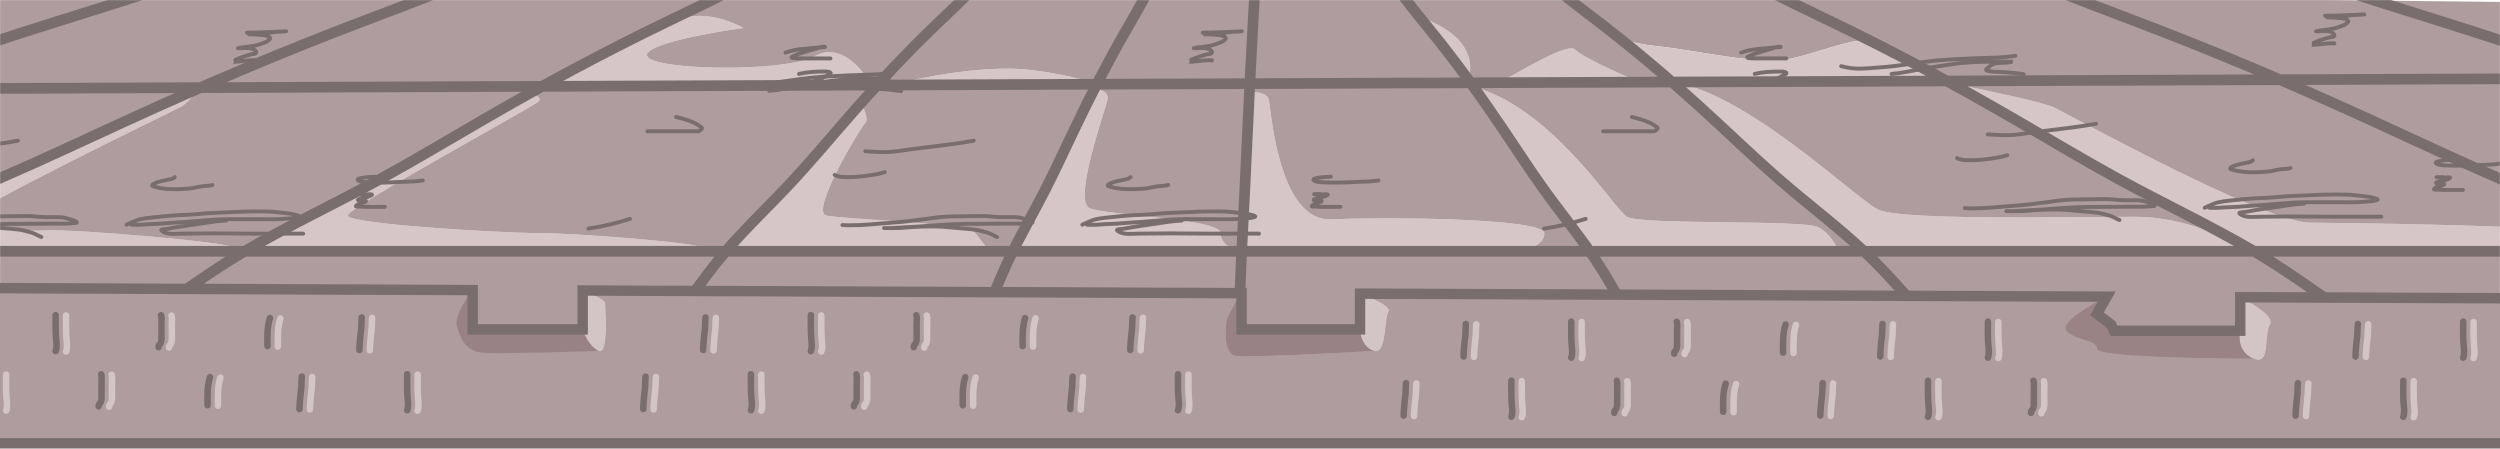 <svg width="1920" height="345" viewBox="0 0 1920 345" fill="none" xmlns="http://www.w3.org/2000/svg">
<mask id="mask0_2003_1049" style="mask-type:alpha" maskUnits="userSpaceOnUse" x="0" y="0" width="1920" height="307">
<rect width="1920" height="307" fill="#D9D9D9"/>
</mask>
<g mask="url(#mask0_2003_1049)">
<path d="M1287 63.5L1436 194.5L1726 192C1713 183.5 1677.6 166.5 1640 166.5C1631.67 166.5 1620.63 166.594 1608.02 166.702C1549.48 167.202 1456.9 167.993 1442.5 161C1437.56 158.599 1427.55 150.575 1414.45 140.07L1414.45 140.069C1381.16 113.378 1327.9 70.676 1287 63.5Z" fill="#D6C6C7"/>
<path d="M1734.5 194.5L1501 64.5C1523 68.833 1569.1 78.5 1577.5 82.5C1579.07 83.248 1583.76 85.741 1590.73 89.442C1590.74 89.448 1590.75 89.454 1590.76 89.46C1590.76 89.462 1590.77 89.463 1590.77 89.465L1590.78 89.471C1630.43 110.539 1743.4 170.575 1774 171C1776.58 171.036 1780.02 171.077 1784.19 171.126C1838.16 171.769 2013.79 173.86 2017.5 185C2020.7 194.6 1830.17 195.333 1734.5 194.5Z" fill="#D6C6C7"/>
<path d="M1131 66.5L1223 194.5H1412.5C1411 189.833 1405.7 179.3 1396.5 174.5C1390.87 171.563 1358.05 171.142 1324.77 170.715C1290.06 170.27 1254.86 169.818 1249.5 166.5C1246.9 164.887 1242.04 158.905 1235.29 150.577L1235.29 150.574C1214.82 125.33 1176.87 78.53 1131 66.5Z" fill="#D6C6C7"/>
<path d="M959 70.5C963.667 70.333 973.3 71.3 974.5 76.5C974.672 77.246 974.897 79.06 975.223 81.684C977.731 101.913 986.208 170.27 1022.5 168.5C1063.5 166.5 1185 167.5 1186 179C1186.8 188.2 1170.67 193.167 1162.5 194.5H954L959 70.5Z" fill="#D6C6C7"/>
<path d="M840.5 68.5C844.333 68.5 851.7 70.1 850.5 76.5C850.197 78.115 848.916 82.259 847.174 87.888L847.172 87.898C840.288 110.152 826.227 155.611 837 160C842.107 162.081 857.734 163.732 875.19 165.577C903.875 168.608 937.5 172.161 937.5 179C937.5 185.863 942.366 188.639 945.176 190.242C946.87 191.208 947.817 191.748 946.5 192.5C943.7 194.1 833.333 193.167 778.5 192.5L840.5 68.5Z" fill="#D6C6C7"/>
<path d="M661 78C663.333 82.5 667.3 92.1 664.5 94.5C661 97.5 622 162.5 634.5 165.5C638.846 166.543 653.222 167.525 670.403 168.7C702.644 170.903 744.76 173.781 749 179C754.2 185.4 759.167 192 761 194.5H558.5L661 78Z" fill="#D6C6C7"/>
<path d="M406.5 71.5C410.167 72.333 416.7 74.8 413.5 78C412.116 79.383 394.225 89.5 371.389 102.411L371.386 102.413C328.198 126.832 267.327 161.248 267 165.5C266.5 172 384.5 179 413.5 179C442.5 179 538 186.5 540 190.5C541.6 193.7 308.667 191.833 192 190.5L406.5 71.5Z" fill="#D6C6C7"/>
<path d="M151.5 68.5C149.667 71.833 144.4 79.3 138 82.5C137.176 82.912 134.835 84.061 131.299 85.797C100.499 100.918 -21 160.566 -21 165.5C-21 171 11 178.5 33.5 177C56 175.5 183 186.5 179.5 190.5C176.7 193.7 4.333 194.5 -81.5 194.5L-76.5 172L151.5 68.5Z" fill="#D6C6C7"/>
<path d="M426 63.5C451.833 49.833 507.6 20.9 524 14.5C540.4 8.1 562.167 16.5 571 21.5C545.167 25 494.2 34.2 497 43C500.5 54 602.5 56 626 43C644.8 32.6 661.833 52.333 668 63.5H426Z" fill="#D6C6C7"/>
<path d="M688.5 64.5C709.333 59 759.6 49.2 794 54C828.4 58.8 837 63 837 64.5H688.5Z" fill="#D6C6C7"/>
<path d="M1263 64.5C1259 63.5 1215.5 44.5 1209.5 38C1205.15 33.283 1177.62 48.842 1161.89 57.732C1155.95 61.092 1151.69 63.5 1151 63.5C1149 63.5 1224.83 64.167 1263 64.5Z" fill="#D6C6C7"/>
<path d="M1094 14.5C1101 16.833 1116.8 24.3 1124 35.5C1131.2 46.7 1129.33 56.5 1127.5 60L1094 14.5Z" fill="#D6C6C7"/>
<path fill-rule="evenodd" clip-rule="evenodd" d="M-112.526 -21.709L2111.76 3.691L2979.28 331.854H-1106.37L-112.526 -21.709ZM138 82.5C144.4 79.3 149.667 71.833 151.5 68.5L-76.5 172L-81.5 194.5C4.333 194.5 176.7 193.7 179.5 190.5C183 186.5 56 175.5 33.5 177C11 178.5 -21 171 -21 165.5C-21 160.566 100.499 100.918 131.299 85.797C134.835 84.061 137.176 82.912 138 82.5ZM406.5 71.5C410.167 72.333 416.7 74.8 413.5 78C412.116 79.383 394.225 89.5 371.389 102.411L371.386 102.413C328.198 126.832 267.327 161.248 267 165.5C266.5 172 384.5 179 413.5 179C442.5 179 538 186.5 540 190.5C541.6 193.7 308.667 191.833 192 190.5L406.5 71.5ZM664.5 94.5C667.3 92.1 663.333 82.5 661 78L558.5 194.5H761C759.167 192 754.2 185.4 749 179C744.76 173.781 702.644 170.903 670.403 168.7C653.222 167.525 638.846 166.543 634.5 165.5C622 162.5 661 97.5 664.5 94.5ZM840.5 68.5C844.333 68.5 851.7 70.1 850.5 76.5C850.197 78.115 848.916 82.259 847.174 87.888L847.172 87.898C840.288 110.152 826.227 155.611 837 160C842.107 162.081 857.734 163.732 875.19 165.577C903.875 168.608 937.5 172.161 937.5 179C937.5 185.863 942.366 188.639 945.176 190.242C946.87 191.208 947.817 191.748 946.5 192.5C943.7 194.1 833.333 193.167 778.5 192.5L840.5 68.5ZM974.5 76.5C973.3 71.3 963.667 70.333 959 70.5L954 194.5H1162.5C1170.67 193.167 1186.8 188.2 1186 179C1185 167.5 1063.5 166.5 1022.5 168.5C986.208 170.27 977.731 101.913 975.223 81.684C974.897 79.06 974.672 77.246 974.5 76.5ZM1131 66.5L1223 194.5H1412.5C1411 189.833 1405.7 179.3 1396.5 174.5C1390.87 171.563 1358.05 171.142 1324.77 170.715C1290.06 170.27 1254.86 169.818 1249.5 166.5C1246.9 164.887 1242.04 158.905 1235.29 150.577L1235.29 150.574C1214.82 125.33 1176.87 78.53 1131 66.5ZM1436 194.5L1287 63.5C1327.9 70.676 1381.16 113.378 1414.45 140.069L1414.45 140.07C1427.55 150.575 1437.56 158.599 1442.5 161C1456.9 167.993 1549.48 167.202 1608.02 166.702C1620.63 166.594 1631.67 166.5 1640 166.5C1677.6 166.5 1713 183.5 1726 192L1436 194.5ZM1734.5 194.5L1501 64.5C1523 68.833 1569.1 78.5 1577.5 82.5C1579.07 83.248 1583.76 85.741 1590.73 89.442L1590.76 89.46L1590.77 89.465L1590.78 89.471C1630.43 110.539 1743.4 170.575 1774 171C1776.58 171.036 1780.02 171.077 1784.19 171.126C1838.16 171.769 2013.79 173.86 2017.5 185C2020.7 194.6 1830.17 195.333 1734.5 194.5ZM524 14.5C507.6 20.9 451.833 49.833 426 63.5H668C661.833 52.333 644.8 32.6 626 43C602.5 56 500.5 54 497 43C494.2 34.2 545.167 25 571 21.5C562.167 16.5 540.4 8.1 524 14.5ZM688.5 64.5C709.333 59 759.6 49.2 794 54C828.4 58.8 837 63 837 64.5H688.5ZM1209.5 38C1215.5 44.5 1259 63.5 1263 64.5C1224.83 64.167 1149 63.5 1151 63.5C1151.69 63.5 1155.95 61.092 1161.89 57.732C1177.62 48.842 1205.15 33.283 1209.5 38ZM1094 14.5C1101 16.833 1116.8 24.3 1124 35.5C1131.2 46.7 1129.33 56.5 1127.5 60L1094 14.5ZM1243.98 28.63C1248.74 31.131 1257.68 33.968 1273 35.5C1282.23 36.423 1293.12 38.198 1304.5 40.053C1330.1 44.227 1358.19 48.808 1375.5 45C1383.85 43.162 1392.26 40.598 1400.3 38.148C1416.32 33.266 1430.85 28.837 1440.5 31.5C1452.1 34.7 1478.67 51.833 1490.5 60L1287 63.5L1243.98 28.63Z" fill="#AF9C9E"/>
<path d="M1490.5 60C1478.67 51.833 1452.1 34.7 1440.5 31.5C1430.85 28.837 1416.32 33.266 1400.3 38.148C1392.26 40.598 1383.85 43.162 1375.5 45C1358.19 48.808 1330.1 44.227 1304.5 40.053C1293.12 38.198 1282.23 36.423 1273 35.5C1257.68 33.968 1248.74 31.131 1243.98 28.63L1287 63.5L1490.5 60Z" fill="#D6C6C7"/>
<path d="M450.437 330.574C467.881 306.911 485.994 284.843 504.586 262.533C523.091 240.327 538.526 215 557.368 193.069C574.281 173.382 592.991 156.051 610.423 137.06C623.722 122.571 636.475 107.442 649.439 92.538C672.774 65.711 696.463 40.309 721.82 16.183L722.772 15.277C739.055 -0.215 755.701 -16.052 770.408 -33.7M1564.82 330.626C1543.08 306.94 1520.51 284.85 1497.34 262.518C1474.27 240.292 1455.04 214.94 1431.56 192.988C1410.48 173.282 1387.16 155.934 1365.44 136.925C1348.86 122.422 1332.97 107.278 1316.81 92.36C1287.73 65.507 1258.21 40.08 1226.61 15.931L1225.42 15.024C1205.13 -0.483 1184.38 -16.335 1166.05 -34M1943.1 330.626C1908.52 306.94 1872.61 284.85 1835.75 262.518C1799.07 240.292 1768.47 214.94 1731.11 192.988C1697.58 173.282 1660.49 155.934 1625.93 136.925C1599.57 122.422 1574.28 107.278 1548.58 92.36C1502.32 65.507 1455.36 40.08 1405.09 15.931L1403.2 15.024C1370.92 -0.483 1337.92 -16.335 1308.76 -34M-24.101 330.626C10.481 306.94 46.389 284.85 83.248 262.518C119.933 240.292 150.534 214.94 187.887 192.988C221.418 173.282 258.511 155.934 293.068 136.925C319.434 122.422 344.717 107.278 370.418 92.36C416.679 65.507 463.643 40.08 513.912 15.931L515.8 15.024C548.081 -0.483 581.082 -16.335 610.238 -34M2321.38 330.626C2277.53 306.94 2232 284.85 2185.26 262.518C2138.74 240.292 2099.94 214.94 2052.58 192.988C2010.06 173.282 1963.02 155.934 1919.2 136.925C1885.77 122.422 1853.71 107.278 1821.12 92.36C1762.46 65.507 1702.91 40.08 1639.17 15.931L1636.77 15.024C1595.84 -0.483 1553.99 -16.335 1517.02 -34M-402.383 330.626C-358.532 306.94 -312.999 284.85 -266.261 262.518C-219.743 240.292 -180.941 214.94 -133.575 192.988C-91.058 173.282 -44.023 155.934 -0.203 136.925C33.23 122.422 65.289 107.278 97.879 92.36C156.54 65.507 216.091 40.08 279.834 15.931L282.228 15.024C323.161 -0.483 365.008 -16.335 401.978 -34M2699.67 330.626C2646.55 306.94 2591.39 284.85 2534.77 262.518C2478.42 240.292 2431.42 214.94 2374.04 192.988C2322.53 173.282 2265.56 155.934 2212.47 136.925C2171.97 122.422 2133.14 107.278 2093.66 92.36C2022.6 65.507 1950.46 40.08 1873.24 15.931L1870.35 15.024C1820.76 -0.482 1770.07 -16.335 1725.28 -34M-780.665 330.626C-727.545 306.94 -672.387 284.85 -615.77 262.518C-559.419 240.292 -512.415 214.94 -455.038 192.988C-403.533 173.282 -346.556 155.934 -293.474 136.925C-252.975 122.422 -214.139 107.278 -174.66 92.36C-103.6 65.507 -31.46 40.08 45.756 15.931L48.654 15.024C98.24 -0.482 148.933 -16.335 193.718 -34M3073.85 330.626C3011.2 306.94 2946.15 284.85 2879.37 262.518C2812.91 240.292 2757.48 214.94 2689.81 192.988C2629.06 173.282 2561.86 155.934 2499.26 136.925C2451.49 122.422 2405.69 107.278 2359.13 92.36C2275.32 65.507 2190.24 40.08 2099.17 15.931L2095.75 15.024C2037.27 -0.483 1977.48 -16.335 1924.67 -34M-1154.85 330.626C-1092.2 306.94 -1027.15 284.85 -960.373 262.518C-893.913 240.292 -838.477 214.94 -770.806 192.988C-710.061 173.282 -642.863 155.934 -580.258 136.925C-532.493 122.422 -486.69 107.278 -440.129 92.36C-356.321 65.507 -271.24 40.08 -180.171 15.931L-176.752 15.024C-118.271 -0.483 -58.484 -16.335 -5.665 -34M715.392 338C724.996 314.314 734.969 292.225 745.205 269.893C755.393 247.666 763.891 222.314 774.265 200.362C783.577 180.657 793.879 163.309 803.476 144.3C810.798 129.796 817.82 114.653 824.957 99.734C837.805 72.881 850.848 47.455 864.808 23.305L865.332 22.399C874.297 6.892 883.462 -8.961 891.559 -26.626M1308.76 338C1295.25 314.314 1281.22 292.225 1266.82 269.893C1252.48 247.666 1240.52 222.314 1225.93 200.362C1212.83 180.657 1198.33 163.309 1184.83 144.3C1174.53 129.796 1164.65 114.653 1154.61 99.734C1136.53 72.881 1118.18 47.455 1098.54 23.305L1097.8 22.399C1085.19 6.892 1072.29 -8.961 1060.9 -26.626M947.551 338C948.481 314.314 949.448 292.225 950.439 269.893C951.427 247.666 952.25 222.314 953.255 200.362C954.158 180.657 955.156 163.309 956.086 144.3C956.795 129.796 957.476 114.653 958.167 99.734C959.412 72.881 960.676 47.455 962.029 23.305L962.08 22.398C962.948 6.892 963.837 -8.961 964.621 -26.626M2941.38 192.988H-804.905M-455.985 69.652L2327.53 59" stroke="#796D6D" stroke-width="8.194" stroke-linecap="round"/>
<path d="M868.229 136.042C867.345 136.925 866.594 137.249 865.353 137.538C862.836 138.126 860.282 138.55 857.769 139.154C855.699 139.651 853.596 140.243 851.754 141.339C850.558 142.051 850.216 142.661 851.873 143.167C860.365 145.761 869.487 145.539 878.249 144.901C880.847 144.712 883.662 144.206 886.202 143.571C888.252 143.059 890.497 143.03 892.62 142.716C893.874 142.531 896.059 142.729 897.113 142.027M831.215 172.595C833.72 171.421 836.24 170.167 838.846 169.222C843.286 167.611 848.145 167.341 852.789 166.823C858.934 166.138 865.074 165.55 871.248 165.22C875.846 164.974 880.454 164.938 885.037 164.472C894.282 163.531 903.519 163.341 912.792 162.881C919.34 162.556 925.86 162.334 932.416 162.334C937.791 162.334 943.013 162.41 948.344 163.142C952.465 163.707 956.518 163.756 960.564 164.852C960.978 164.964 964.331 165.815 964.047 166.384C963.89 166.697 962.408 166.938 962.109 167.037C960.026 167.723 957.697 167.55 955.536 167.797C948.274 168.628 940.931 168.32 933.629 168.32H909.523C895.826 168.32 882.251 170.298 868.586 170.932C863.685 171.159 858.846 171.816 853.93 171.941C850.001 172.042 846.141 172.276 842.233 172.571C839.798 172.755 837.299 172.595 834.852 172.595M907.597 169.388C898.226 169.806 889.063 171.767 879.771 172.927C873.868 173.664 867.941 174.764 862.084 175.801C861.566 175.893 857.921 175.956 857.781 176.656C857.721 176.957 858.863 177.709 859.065 177.832C863.386 180.453 869.561 179.435 874.339 179.435C882.757 179.435 891.168 179.192 899.586 179.221C909.482 179.255 919.379 179.435 929.279 179.435H966.864M646.997 172.808C648.804 173.066 650.701 172.997 652.513 173.01C657.847 173.05 663.123 172.779 668.441 172.357C674.49 171.877 680.525 171.289 686.579 170.885C693.751 170.405 700.925 169.502 708.046 168.545C715.474 167.547 722.959 166.333 730.464 166.194C736.892 166.075 743.341 165.968 749.768 165.968C752.941 165.968 756.161 165.82 759.325 166.099C762.545 166.383 765.715 166.696 768.953 166.776C772.94 166.874 776.953 166.646 780.935 166.859C784.382 167.043 787.528 168.406 790.801 169.365C791.925 169.694 794.495 170.939 791.918 171.265C785.95 172.019 779.918 171.74 773.898 171.74C762.682 171.74 751.473 171.851 740.259 171.965C728.952 172.081 717.631 173.102 706.359 173.925C701.86 174.253 697.365 174.364 692.867 174.649C689.697 174.85 686.601 175.16 683.418 175.16H681.528M681.528 175.16H678.924M681.528 175.16C684.557 175.16 687.593 175.213 690.621 175.112C694.859 174.971 699.067 174.402 703.304 174.21C707.917 174 712.558 173.865 717.175 173.877C723.202 173.893 729.152 174.606 735.148 175.112C739.367 175.469 743.625 175.766 747.831 176.252C751.165 176.638 754.532 177.606 757.768 178.485C760.595 179.252 763.05 180.923 765.744 182M641.006 134.332C644.443 136.335 648.495 135.979 652.37 136.03C657.017 136.091 661.644 135.529 666.241 134.902C670.737 134.289 675.208 133.63 679.519 132.195M664.541 116.163C669.61 116.433 674.676 116.881 679.756 116.828C686.272 116.76 692.832 115.558 699.274 114.678C715.436 112.471 731.736 111.044 747.771 108.04M552 63.792C556.66 65.053 560.912 65.716 565.717 65.716C568.57 65.716 571.405 65.54 574.252 65.336C581.887 64.788 589.563 64.235 597.145 63.151C609.355 61.405 621.409 59.538 633.744 58.781C645.542 58.056 657.355 57.684 669.166 57.261C673.058 57.121 676.991 57.047 680.85 56.477C682.458 56.239 684.163 56.273 685.724 55.883M590.726 69.777C597.46 69.217 603.991 67.847 610.624 66.642C619.947 64.949 629.287 63.361 638.676 62.082C648.14 60.793 657.539 60.372 667.085 60.372H683.881C683.154 60.372 682.368 60.698 681.646 60.811C679.876 61.091 678.283 61.212 676.476 61.227C673.702 61.251 669.326 61.352 667.026 63.151C666.313 63.708 665.744 64.363 664.969 64.861C664.497 65.164 663.29 65.919 663.258 66.571C663.215 67.418 665.077 67.391 665.588 67.521C669.346 68.475 673.386 68.091 677.236 68.4C681.013 68.703 684.816 68.91 688.552 69.54C689.735 69.739 691.009 69.614 692.142 69.991M923.644 25.102C931.139 25.042 938.625 24.736 946.112 24.418M946.112 24.418C946.151 24.417 946.19 24.415 946.229 24.413C948.544 24.315 950.891 24.333 953.194 24.081C954.51 23.937 953.314 24.016 952.743 24.081C950.709 24.31 948.671 24.176 946.633 24.366C946.459 24.382 946.285 24.4 946.112 24.418ZM946.112 24.418C943.592 24.69 941.114 25.201 938.574 25.316C935.355 25.462 932.072 25.765 928.874 26.171C928.053 26.275 927.253 26.341 926.441 26.369M926.441 26.369C926.145 26.38 925.847 26.385 925.546 26.385C924.934 26.385 925.531 26.373 926.441 26.369ZM926.441 26.369C927.375 26.366 928.64 26.372 929.267 26.408C931.924 26.564 934.682 26.743 937.314 27.145C938.654 27.349 940.079 27.628 941.07 28.617C942.155 29.701 940.585 30.566 939.858 31.182C938.649 32.206 937.509 32.61 936.006 33.106C933.75 33.851 931.756 34.742 929.386 35.137C927.472 35.455 925.566 35.623 923.656 35.992C921.931 36.325 920.19 36.109 918.509 36.693C917.957 36.884 916.213 37.072 916.798 37.072H918.248C921.098 37.072 924.667 36.464 927.389 37.31C928.143 37.544 931.701 39.226 930.657 40.659C929.855 41.761 928.393 41.361 927.068 41.692C924.479 42.339 922.01 43.151 919.484 44.032C917.958 44.563 916.403 45.18 914.92 45.825C914.747 45.9 913.031 47.321 913.089 47.333C914.152 47.545 915.582 47.35 916.631 47.238C919.559 46.924 922.493 46.643 925.427 46.383C927.03 46.241 928.634 46.264 930.241 46.264C930.654 46.264 931.197 46.302 930.491 46.478M1022.05 135.652C1021.21 135.696 1007.27 136.314 1008.78 138.265C1010.05 139.921 1015 139.96 1016.75 140.051C1024.36 140.441 1032.12 140.21 1039.73 139.819C1046.03 139.495 1052.44 139.521 1058.69 138.628M1014.3 149.046H1009.49C1008.52 149.046 1011.01 149.318 1011.21 149.327C1012.77 149.396 1014.33 149.343 1015.89 149.343C1016.84 149.343 1018.83 148.954 1019.7 149.409C1020.07 149.603 1018.15 150.529 1018.14 150.534C1016.56 151.212 1014.9 151.692 1013.24 152.154C1012.13 152.464 1009.6 152.38 1008.89 153.477C1008.56 153.99 1011.13 154.08 1011.34 154.089C1011.75 154.106 1016.68 153.805 1014.57 154.998C1012.62 156.099 1008.67 156.218 1007.37 158.239C1007.02 158.775 1009.11 158.623 1009.3 158.636C1012.32 158.84 1015.32 158.868 1018.34 158.868H1029.5M1185.9 175.535C1196.89 174.025 1207.2 171.42 1217.78 168.094M1231.18 100.829H1259.15C1262.74 100.829 1266.33 100.894 1269.91 100.829C1270.82 100.813 1271.14 100.587 1271.77 100.002C1273.02 98.834 1274.07 98.741 1271.93 97.191C1266.26 93.078 1259.89 91.481 1253.23 89.817M1337.24 40.409C1341.1 39.055 1345.15 38.125 1349.22 37.731C1353.79 37.288 1358.36 36.903 1362.93 36.441C1363.12 36.421 1363.37 36.403 1363.65 36.386M1363.65 36.386C1365.5 36.272 1368.72 36.202 1367.43 35.945C1366.28 35.715 1364.95 35.986 1363.65 36.386ZM1363.65 36.386C1362.35 36.784 1361.07 37.31 1360.01 37.598C1355.5 38.828 1351.07 40.182 1346.61 41.6C1345.89 41.829 1341.06 44.143 1341.31 44.212C1343.57 44.833 1345.77 44.859 1348.1 44.874C1356 44.923 1363.89 44.874 1371.8 44.874M1347.61 56.757C1353.8 55.263 1360.25 54.946 1366.59 54.946C1368.19 54.946 1370.5 54.739 1371.83 55.866C1372.64 56.554 1370.31 57.497 1369.97 57.676C1367.62 58.918 1365.46 60.248 1362.94 61.154C1360.78 61.93 1358.54 62.403 1356.41 63.223" stroke="#796D6D" stroke-width="3" stroke-linecap="round"/>
<path d="M134.229 136.042C133.345 136.925 132.594 137.249 131.353 137.538C128.836 138.126 126.282 138.55 123.769 139.154C121.699 139.651 119.596 140.243 117.754 141.339C116.558 142.051 116.216 142.661 117.873 143.167C126.365 145.761 135.487 145.539 144.249 144.901C146.847 144.712 149.662 144.206 152.202 143.571C154.252 143.059 156.497 143.03 158.62 142.716C159.874 142.531 162.059 142.729 163.113 142.027M97.215 172.595C99.72 171.421 102.24 170.167 104.846 169.222C109.286 167.611 114.145 167.341 118.789 166.823C124.934 166.138 131.074 165.55 137.248 165.22C141.846 164.974 146.454 164.938 151.037 164.472C160.282 163.531 169.519 163.341 178.792 162.881C185.34 162.556 191.86 162.334 198.416 162.334C203.791 162.334 209.013 162.41 214.344 163.142C218.465 163.707 222.518 163.756 226.564 164.852C226.978 164.964 230.331 165.815 230.047 166.384C229.89 166.697 228.408 166.938 228.109 167.037C226.026 167.723 223.697 167.55 221.536 167.797C214.274 168.628 206.931 168.32 199.629 168.32H175.523C161.826 168.32 148.251 170.298 134.586 170.932C129.685 171.159 124.846 171.816 119.93 171.941C116.001 172.042 112.141 172.276 108.233 172.571C105.798 172.755 103.299 172.595 100.852 172.595M173.597 169.388C164.226 169.806 155.063 171.767 145.771 172.927C139.868 173.664 133.941 174.764 128.084 175.801C127.566 175.893 123.921 175.956 123.781 176.656C123.721 176.957 124.863 177.709 125.065 177.832C129.386 180.453 135.561 179.435 140.339 179.435C148.757 179.435 157.168 179.192 165.586 179.221C175.482 179.255 185.379 179.435 195.279 179.435H232.864M-87.003 172.808C-85.196 173.066 -83.299 172.997 -81.487 173.01C-76.153 173.05 -70.877 172.779 -65.559 172.357C-59.51 171.877 -53.475 171.289 -47.421 170.885C-40.249 170.405 -33.075 169.502 -25.953 168.545C-18.526 167.547 -11.041 166.333 -3.536 166.194C2.892 166.075 9.341 165.968 15.768 165.968C18.941 165.968 22.161 165.82 25.325 166.099C28.545 166.383 31.715 166.696 34.953 166.776C38.94 166.874 42.953 166.646 46.935 166.859C50.382 167.043 53.528 168.406 56.8 169.365C57.925 169.694 60.495 170.939 57.918 171.265C51.95 172.019 45.917 171.74 39.898 171.74C28.682 171.74 17.473 171.851 6.259 171.965C-5.048 172.081 -16.369 173.102 -27.641 173.925C-32.14 174.253 -36.635 174.364 -41.133 174.649C-44.303 174.85 -47.399 175.16 -50.582 175.16H-52.472M-52.472 175.16H-55.075M-52.472 175.16C-49.443 175.16 -46.407 175.213 -43.379 175.112C-39.141 174.971 -34.933 174.402 -30.696 174.21C-26.083 174 -21.442 173.865 -16.825 173.877C-10.798 173.893 -4.848 174.606 1.148 175.112C5.367 175.469 9.625 175.766 13.831 176.252C17.165 176.638 20.532 177.606 23.768 178.485C26.595 179.252 29.05 180.923 31.744 182M-92.994 134.332C-89.557 136.335 -85.505 135.979 -81.63 136.03C-76.983 136.091 -72.356 135.529 -67.759 134.902C-63.263 134.289 -58.792 133.63 -54.481 132.195M-69.459 116.163C-64.39 116.433 -59.324 116.881 -54.244 116.828C-47.728 116.76 -41.168 115.558 -34.726 114.678C-18.564 112.471 -2.264 111.044 13.771 108.04M-182 63.792C-177.34 65.053 -173.088 65.716 -168.283 65.716C-165.43 65.716 -162.595 65.54 -159.748 65.336C-152.113 64.788 -144.437 64.235 -136.855 63.151C-124.645 61.405 -112.591 59.538 -100.256 58.781C-88.458 58.056 -76.644 57.684 -64.834 57.261C-60.942 57.121 -57.009 57.047 -53.15 56.477C-51.542 56.239 -49.837 56.273 -48.276 55.883M-143.274 69.777C-136.54 69.217 -130.009 67.847 -123.376 66.642C-114.053 64.949 -104.713 63.361 -95.324 62.082C-85.86 60.793 -76.461 60.372 -66.915 60.372H-50.119C-50.846 60.372 -51.632 60.698 -52.354 60.811C-54.124 61.091 -55.717 61.212 -57.524 61.227C-60.298 61.251 -64.674 61.352 -66.974 63.151C-67.687 63.708 -68.256 64.363 -69.031 64.861C-69.503 65.164 -70.71 65.919 -70.742 66.571C-70.785 67.418 -68.923 67.391 -68.412 67.521C-64.654 68.475 -60.614 68.091 -56.764 68.4C-52.987 68.703 -49.184 68.91 -45.448 69.54C-44.265 69.739 -42.991 69.614 -41.858 69.991M189.644 25.102C197.139 25.042 204.625 24.736 212.112 24.418M212.112 24.418C212.151 24.417 212.19 24.415 212.229 24.413C214.544 24.315 216.891 24.333 219.194 24.081C220.51 23.937 219.314 24.016 218.743 24.081C216.709 24.31 214.671 24.176 212.633 24.366C212.459 24.382 212.285 24.4 212.112 24.418ZM212.112 24.418C209.592 24.69 207.114 25.201 204.574 25.316C201.355 25.462 198.072 25.765 194.874 26.171C194.053 26.275 193.253 26.341 192.441 26.369M192.441 26.369C192.145 26.38 191.847 26.385 191.546 26.385C190.934 26.385 191.531 26.373 192.441 26.369ZM192.441 26.369C193.375 26.366 194.64 26.372 195.267 26.408C197.924 26.564 200.682 26.743 203.314 27.145C204.654 27.349 206.079 27.628 207.07 28.617C208.155 29.701 206.585 30.566 205.858 31.182C204.649 32.206 203.509 32.61 202.006 33.106C199.75 33.851 197.756 34.742 195.386 35.137C193.472 35.455 191.566 35.623 189.656 35.992C187.931 36.325 186.19 36.109 184.509 36.693C183.957 36.884 182.213 37.072 182.798 37.072H184.248C187.098 37.072 190.667 36.464 193.389 37.31C194.143 37.544 197.701 39.226 196.657 40.659C195.855 41.761 194.393 41.361 193.068 41.692C190.479 42.339 188.01 43.151 185.484 44.032C183.958 44.563 182.403 45.18 180.92 45.825C180.747 45.9 179.031 47.321 179.089 47.333C180.152 47.545 181.582 47.35 182.631 47.238C185.559 46.924 188.493 46.643 191.427 46.383C193.03 46.241 194.634 46.264 196.241 46.264C196.654 46.264 197.197 46.302 196.491 46.478M288.049 135.652C287.212 135.696 273.273 136.314 274.775 138.265C276.05 139.921 280.995 139.96 282.753 140.051C290.361 140.441 298.124 140.21 305.725 139.819C312.035 139.495 318.436 139.521 324.692 138.628M280.303 149.046H275.487C274.523 149.046 277.009 149.318 277.208 149.327C278.765 149.396 280.334 149.343 281.892 149.343C282.836 149.343 284.833 148.954 285.699 149.409C286.067 149.603 284.154 150.529 284.143 150.534C282.558 151.212 280.903 151.692 279.244 152.154C278.133 152.464 275.597 152.38 274.891 153.477C274.561 153.99 277.125 154.08 277.34 154.089C277.745 154.106 282.683 153.805 280.568 154.998C278.616 156.099 274.669 156.218 273.368 158.239C273.023 158.775 275.114 158.623 275.305 158.636C278.32 158.84 281.32 158.868 284.341 158.868H295.497M451.9 175.535C462.894 174.025 473.201 171.42 483.777 168.094M497.183 100.829H525.154C528.738 100.829 532.328 100.894 535.912 100.829C536.82 100.813 537.135 100.587 537.765 100.002C539.025 98.834 540.065 98.741 537.931 97.191C532.265 93.078 525.892 91.481 519.229 89.817M603.24 40.409C607.098 39.055 611.152 38.125 615.223 37.731C619.79 37.288 624.362 36.903 628.927 36.441C629.123 36.421 629.369 36.403 629.646 36.386M629.646 36.386C631.495 36.272 634.716 36.202 633.429 35.945C632.278 35.715 630.951 35.986 629.646 36.386ZM629.646 36.386C628.349 36.784 627.073 37.31 626.014 37.598C621.5 38.828 617.067 40.182 612.608 41.6C611.886 41.829 607.06 44.143 607.312 44.212C609.57 44.833 611.767 44.859 614.097 44.874C622.001 44.923 629.895 44.874 637.798 44.874M613.608 56.757C619.804 55.263 626.247 54.946 632.594 54.946C634.188 54.946 636.503 54.739 637.829 55.866C638.64 56.554 636.314 57.497 635.974 57.676C633.616 58.918 631.46 60.248 628.941 61.154C626.782 61.93 624.544 62.403 622.41 63.223" stroke="#796D6D" stroke-width="3" stroke-linecap="round"/>
<path d="M1730.23 123.042C1729.35 123.925 1728.59 124.249 1727.35 124.538C1724.84 125.126 1722.28 125.55 1719.77 126.154C1717.7 126.651 1715.6 127.243 1713.75 128.339C1712.56 129.051 1712.22 129.661 1713.87 130.167C1722.36 132.761 1731.49 132.539 1740.25 131.901C1742.85 131.712 1745.66 131.206 1748.2 130.571C1750.25 130.059 1752.5 130.03 1754.62 129.716C1755.87 129.531 1758.06 129.729 1759.11 129.027M1693.21 159.595C1695.72 158.421 1698.24 157.167 1700.85 156.222C1705.29 154.611 1710.15 154.341 1714.79 153.823C1720.93 153.138 1727.07 152.55 1733.25 152.22C1737.85 151.974 1742.45 151.938 1747.04 151.472C1756.28 150.531 1765.52 150.341 1774.79 149.881C1781.34 149.556 1787.86 149.334 1794.42 149.334C1799.79 149.334 1805.01 149.41 1810.34 150.142C1814.47 150.707 1818.52 150.756 1822.56 151.852C1822.98 151.964 1826.33 152.815 1826.05 153.384C1825.89 153.697 1824.41 153.938 1824.11 154.037C1822.03 154.723 1819.7 154.55 1817.54 154.797C1810.27 155.628 1802.93 155.32 1795.63 155.32H1771.52C1757.83 155.32 1744.25 157.298 1730.59 157.932C1725.69 158.159 1720.85 158.816 1715.93 158.941C1712 159.042 1708.14 159.276 1704.23 159.571C1701.8 159.755 1699.3 159.595 1696.85 159.595M1769.6 156.388C1760.23 156.806 1751.06 158.767 1741.77 159.927C1735.87 160.664 1729.94 161.764 1724.08 162.801C1723.57 162.893 1719.92 162.956 1719.78 163.656C1719.72 163.957 1720.86 164.709 1721.06 164.832C1725.39 167.453 1731.56 166.435 1736.34 166.435C1744.76 166.435 1753.17 166.192 1761.59 166.221C1771.48 166.255 1781.38 166.435 1791.28 166.435H1828.86M1509 159.808C1510.8 160.066 1512.7 159.997 1514.51 160.01C1519.85 160.05 1525.12 159.779 1530.44 159.357C1536.49 158.877 1542.52 158.289 1548.58 157.885C1555.75 157.405 1562.92 156.502 1570.05 155.545C1577.47 154.547 1584.96 153.333 1592.46 153.194C1598.89 153.075 1605.34 152.968 1611.77 152.968C1614.94 152.968 1618.16 152.82 1621.32 153.099C1624.55 153.383 1627.71 153.696 1630.95 153.776C1634.94 153.874 1638.95 153.646 1642.93 153.859C1646.38 154.043 1649.53 155.406 1652.8 156.365C1653.93 156.694 1656.49 157.939 1653.92 158.265C1647.95 159.019 1641.92 158.74 1635.9 158.74C1624.68 158.74 1613.47 158.851 1602.26 158.965C1590.95 159.081 1579.63 160.102 1568.36 160.925C1563.86 161.253 1559.36 161.364 1554.87 161.649C1551.7 161.85 1548.6 162.16 1545.42 162.16H1543.53M1543.53 162.16H1540.92M1543.53 162.16C1546.56 162.16 1549.59 162.213 1552.62 162.112C1556.86 161.971 1561.07 161.402 1565.3 161.21C1569.92 161 1574.56 160.865 1579.18 160.877C1585.2 160.893 1591.15 161.606 1597.15 162.112C1601.37 162.469 1605.63 162.766 1609.83 163.252C1613.17 163.638 1616.53 164.606 1619.77 165.485C1622.59 166.252 1625.05 167.923 1627.74 169M1503.01 121.332C1506.44 123.335 1510.5 122.979 1514.37 123.03C1519.02 123.091 1523.64 122.529 1528.24 121.902C1532.74 121.289 1537.21 120.63 1541.52 119.195M1526.54 103.163C1531.61 103.433 1536.68 103.881 1541.76 103.828C1548.27 103.76 1554.83 102.558 1561.27 101.678C1577.44 99.471 1593.74 98.044 1609.77 95.04M1414 50.792C1418.66 52.053 1422.91 52.716 1427.72 52.716C1430.57 52.716 1433.4 52.541 1436.25 52.336C1443.89 51.788 1451.56 51.235 1459.15 50.151C1471.36 48.405 1483.41 46.538 1495.74 45.781C1507.54 45.056 1519.36 44.684 1531.17 44.261C1535.06 44.121 1538.99 44.047 1542.85 43.477C1544.46 43.239 1546.16 43.273 1547.72 42.883M1452.73 56.777C1459.46 56.217 1465.99 54.847 1472.62 53.642C1481.95 51.949 1491.29 50.361 1500.68 49.082C1510.14 47.793 1519.54 47.372 1529.09 47.372H1545.88C1545.15 47.372 1544.37 47.698 1543.65 47.811C1541.88 48.091 1540.28 48.212 1538.48 48.227C1535.7 48.251 1531.33 48.352 1529.03 50.151C1528.31 50.708 1527.74 51.363 1526.97 51.861C1526.5 52.164 1525.29 52.919 1525.26 53.571C1525.22 54.418 1527.08 54.392 1527.59 54.521C1531.35 55.475 1535.39 55.091 1539.24 55.4C1543.01 55.703 1546.82 55.91 1550.55 56.54C1551.74 56.739 1553.01 56.614 1554.14 56.991M1785.64 12.102C1793.14 12.042 1800.62 11.736 1808.11 11.418M1808.11 11.418C1808.15 11.417 1808.19 11.415 1808.23 11.413C1810.54 11.315 1812.89 11.333 1815.19 11.081C1816.51 10.937 1815.31 11.016 1814.74 11.081C1812.71 11.31 1810.67 11.176 1808.63 11.366C1808.46 11.382 1808.29 11.4 1808.11 11.418ZM1808.11 11.418C1805.59 11.69 1803.11 12.2 1800.57 12.316C1797.36 12.462 1794.07 12.765 1790.87 13.171C1790.05 13.275 1789.25 13.341 1788.44 13.369M1788.44 13.369C1788.14 13.38 1787.85 13.385 1787.55 13.385C1786.93 13.385 1787.53 13.373 1788.44 13.369ZM1788.44 13.369C1789.37 13.366 1790.64 13.371 1791.27 13.408C1793.92 13.565 1796.68 13.743 1799.31 14.145C1800.65 14.349 1802.08 14.627 1803.07 15.617C1804.16 16.701 1802.59 17.566 1801.86 18.182C1800.65 19.206 1799.51 19.61 1798.01 20.106C1795.75 20.851 1793.76 21.742 1791.39 22.137C1789.47 22.455 1787.57 22.623 1785.66 22.992C1783.93 23.325 1782.19 23.109 1780.51 23.692C1779.96 23.884 1778.21 24.073 1778.8 24.073H1780.25C1783.1 24.073 1786.67 23.464 1789.39 24.31C1790.14 24.544 1793.7 26.226 1792.66 27.659C1791.86 28.761 1790.39 28.361 1789.07 28.692C1786.48 29.339 1784.01 30.151 1781.48 31.032C1779.96 31.563 1778.4 32.18 1776.92 32.825C1776.75 32.9 1775.03 34.321 1775.09 34.333C1776.15 34.545 1777.58 34.35 1778.63 34.238C1781.56 33.924 1784.49 33.643 1787.43 33.383C1789.03 33.241 1790.63 33.264 1792.24 33.264C1792.65 33.264 1793.2 33.302 1792.49 33.478M1884.05 122.652C1883.21 122.696 1869.27 123.314 1870.78 125.265C1872.05 126.921 1877 126.96 1878.75 127.051C1886.36 127.441 1894.12 127.21 1901.73 126.819C1908.03 126.495 1914.44 126.521 1920.69 125.628M1876.3 136.046H1871.49C1870.52 136.046 1873.01 136.318 1873.21 136.327C1874.77 136.396 1876.33 136.343 1877.89 136.343C1878.84 136.343 1880.83 135.954 1881.7 136.409C1882.07 136.603 1880.15 137.529 1880.14 137.534C1878.56 138.212 1876.9 138.692 1875.24 139.154C1874.13 139.464 1871.6 139.38 1870.89 140.477C1870.56 140.99 1873.13 141.08 1873.34 141.089C1873.75 141.106 1878.68 140.805 1876.57 141.998C1874.62 143.099 1870.67 143.218 1869.37 145.239C1869.02 145.775 1871.11 145.623 1871.3 145.636C1874.32 145.84 1877.32 145.868 1880.34 145.868H1891.5M2047.9 162.535C2058.89 161.025 2069.2 158.42 2079.78 155.094M2093.18 87.829H2121.15C2124.74 87.829 2128.33 87.894 2131.91 87.829C2132.82 87.812 2133.14 87.587 2133.77 87.002C2135.02 85.834 2136.07 85.741 2133.93 84.191C2128.26 80.078 2121.89 78.481 2115.23 76.817M2199.24 27.409C2203.1 26.055 2207.15 25.125 2211.22 24.731C2215.79 24.288 2220.36 23.903 2224.93 23.441C2225.12 23.421 2225.37 23.403 2225.65 23.386M2225.65 23.386C2227.5 23.272 2230.72 23.202 2229.43 22.945C2228.28 22.715 2226.95 22.986 2225.65 23.386ZM2225.65 23.386C2224.35 23.784 2223.07 24.31 2222.01 24.598C2217.5 25.828 2213.07 27.183 2208.61 28.6C2207.89 28.829 2203.06 31.143 2203.31 31.212C2205.57 31.833 2207.77 31.859 2210.1 31.874C2218 31.923 2225.89 31.874 2233.8 31.874M2209.61 43.757C2215.8 42.263 2222.25 41.946 2228.59 41.946C2230.19 41.946 2232.5 41.739 2233.83 42.866C2234.64 43.554 2232.31 44.497 2231.97 44.676C2229.62 45.918 2227.46 47.248 2224.94 48.154C2222.78 48.93 2220.54 49.403 2218.41 50.223" stroke="#796D6D" stroke-width="3" stroke-linecap="round"/>
</g>
<path d="M447.5 223.113V253C448.667 257 452.7 265.9 459.5 269.5C466.885 273.41 465.589 245.995 465.122 236.111C465.052 234.618 465 233.525 465 233C465 229.8 453.333 225.075 447.5 223.113Z" fill="#D3C5C6"/>
<path d="M1044.5 225.522V253C1044.5 257.333 1046.6 266.7 1055 269.5C1061.93 271.81 1063.2 260.398 1064.26 250.79C1064.81 245.841 1065.31 241.37 1066.5 239.5C1069.3 235.1 1053 228.348 1044.5 225.522Z" fill="#D3C5C6"/>
<path d="M1720.5 228.251V254C1719.17 259.167 1719.3 270.7 1730.5 275.5C1739.54 279.375 1740.24 270.735 1740.95 261.974C1741.34 257.171 1741.73 252.333 1743.5 249.5C1747.5 243.1 1729.83 232.667 1720.5 228.251Z" fill="#D3C5C6"/>
<path d="M1610.5 241L1618 227.837C1605.5 233.9 1581.8 247.621 1587 254C1590.07 257.761 1595.47 259.42 1600.32 260.911C1605.75 262.58 1610.5 264.038 1610.5 268C1610.5 274 1690.5 275.5 1730.5 275.5C1719.3 270.7 1719.17 259.167 1720.5 254H1623.5L1621.5 249.5L1610.5 241Z" fill="#998385"/>
<path d="M953.5 253V225.155C950 230.507 942.8 242.168 942 246C941 250.79 939.5 270.5 948 273C954.8 275 1022.17 271.5 1055 269.5C1046.6 266.7 1044.5 257.333 1044.5 253H953.5Z" fill="#998285"/>
<path fill-rule="evenodd" clip-rule="evenodd" d="M-76 339.5V221L363 222.772C358 229.015 348.6 243.4 351 251C354 260.5 357.5 270 371.5 271C382.7 271.8 434.833 270.333 459.5 269.5C466.885 273.41 465.589 245.995 465.122 236.111C465.052 234.618 465 233.525 465 233C465 229.8 453.333 225.075 447.5 223.113L953.5 225.155C950 230.507 942.8 242.168 942 246C941 250.79 939.5 270.5 948 273C954.8 275 1022.17 271.5 1055 269.5C1061.93 271.81 1063.2 260.398 1064.26 250.79C1064.81 245.841 1065.31 241.37 1066.5 239.5C1069.3 235.1 1053 228.348 1044.5 225.522L1618 227.837C1605.5 233.9 1581.8 247.621 1587 254C1590.07 257.761 1595.47 259.42 1600.32 260.911C1605.75 262.58 1610.5 264.038 1610.5 268C1610.5 274 1690.5 275.5 1730.5 275.5C1739.54 279.375 1740.24 270.735 1740.95 261.974C1741.34 257.171 1741.73 252.333 1743.5 249.5C1747.5 243.1 1729.83 232.667 1720.5 228.251L2030 229.5V339.5H-76Z" fill="#AF9C9E"/>
<path d="M363 253V222.772C358 229.015 348.6 243.4 351 251C354 260.5 357.5 270 371.5 271C382.7 271.8 434.833 270.333 459.5 269.5C452.7 265.9 448.667 257 447.5 253H363Z" fill="#998285"/>
<path d="M2056.31 249.247C2054.02 256.267 2054.4 263.52 2054.4 270.831M1972.71 247.062C1973.38 248.829 1972.98 251.189 1972.98 253.072V266.035C1972.98 266.591 1972.27 269.177 1971.77 269.465C1970.94 269.936 1970.8 270.758 1970.8 271.651M1891.73 247C1891.73 252.891 1891.55 258.797 1892.03 264.671C1892.29 267.876 1892.94 271.65 1891.73 274.671M1810.8 248.785C1810.53 251.236 1810.57 253.651 1810.49 256.108C1810.4 258.815 1809.8 261.453 1809.64 264.142C1809.45 267.322 1809.02 270.6 1809.02 273.779M2010.29 294.656C2008 301.675 2008.38 308.928 2008.38 316.24M1926.69 292.47C1927.37 294.238 1926.97 296.598 1926.97 298.481V311.443C1926.97 312 1926.25 314.586 1925.75 314.874C1924.93 315.344 1924.78 316.167 1924.78 317.059M1845.72 292.409C1845.72 298.3 1845.53 304.206 1846.01 310.079C1846.28 313.284 1846.92 317.058 1845.72 320.08M1764.79 294.194C1764.51 296.645 1764.55 299.06 1764.47 301.517C1764.38 304.224 1763.79 306.862 1763.63 309.55C1763.44 312.731 1763 316.008 1763 319.187" stroke="#796D6D" stroke-width="5" stroke-linecap="round"/>
<path d="M2157.75 246C2158.05 252.512 2158.29 259.126 2157.89 265.641C2157.71 268.465 2157.76 271.366 2157.2 274.141M2064.31 249.552C2062.02 256.571 2062.4 263.824 2062.4 271.135M1980.71 247.366C1981.38 249.134 1980.98 251.493 1980.98 253.377V266.339C1980.98 266.896 1980.27 269.482 1979.77 269.769C1978.94 270.24 1978.8 271.063 1978.8 271.955M1899.73 247.304C1899.73 253.195 1899.55 259.102 1900.03 264.975C1900.29 268.18 1900.94 271.954 1899.73 274.976M1818.8 249.09C1818.53 251.54 1818.57 253.956 1818.49 256.412C1818.4 259.12 1817.81 261.757 1817.64 264.446C1817.45 267.627 1817.02 270.904 1817.02 274.083M2111.73 291.409C2112.03 297.921 2112.28 304.534 2111.87 311.049C2111.69 313.873 2111.74 316.775 2111.19 319.549M2018.3 294.96C2016 301.98 2016.38 309.233 2016.38 316.544M1934.69 292.775C1935.37 294.542 1934.97 296.902 1934.97 298.785V311.748C1934.97 312.304 1934.26 314.89 1933.75 315.178C1932.93 315.649 1932.78 316.471 1932.78 317.364M1853.72 292.713C1853.72 298.604 1853.53 304.51 1854.01 310.384C1854.28 313.589 1854.93 317.363 1853.72 320.384M1772.79 294.498C1772.51 296.949 1772.55 299.364 1772.47 301.821C1772.38 304.528 1771.79 307.166 1771.63 309.855C1771.44 313.036 1771 316.313 1771 319.492" stroke="#D3C5C6" stroke-width="5" stroke-linecap="round"/>
<path d="M1371.31 249.247C1369.02 256.267 1369.4 263.52 1369.4 270.831M1287.71 247.062C1288.38 248.829 1287.98 251.189 1287.98 253.072V266.035C1287.98 266.591 1287.27 269.177 1286.77 269.465C1285.94 269.936 1285.8 270.758 1285.8 271.651M1206.73 247C1206.73 252.891 1206.55 258.797 1207.03 264.671C1207.29 267.876 1207.94 271.65 1206.73 274.671M1125.8 248.785C1125.53 251.236 1125.57 253.651 1125.49 256.108C1125.4 258.815 1124.8 261.453 1124.64 264.142C1124.45 267.322 1124.02 270.6 1124.02 273.779M1325.29 294.656C1323 301.675 1323.38 308.928 1323.38 316.24M1241.69 292.47C1242.37 294.238 1241.97 296.598 1241.97 298.481V311.443C1241.97 312 1241.25 314.586 1240.75 314.874C1239.93 315.344 1239.78 316.167 1239.78 317.059M1160.72 292.409C1160.72 298.3 1160.53 304.206 1161.01 310.079C1161.28 313.284 1161.92 317.058 1160.72 320.08M1079.79 294.194C1079.51 296.645 1079.55 299.06 1079.47 301.517C1079.38 304.224 1078.79 306.862 1078.63 309.55C1078.44 312.731 1078 316.008 1078 319.187" stroke="#796D6D" stroke-width="5" stroke-linecap="round"/>
<path d="M1379.31 249.552C1377.02 256.571 1377.4 263.824 1377.4 271.135M1295.71 247.366C1296.38 249.134 1295.98 251.493 1295.98 253.377V266.339C1295.98 266.896 1295.27 269.482 1294.77 269.769C1293.94 270.24 1293.8 271.063 1293.8 271.955M1214.73 247.304C1214.73 253.195 1214.55 259.102 1215.03 264.975C1215.29 268.18 1215.94 271.954 1214.73 274.976M1133.8 249.09C1133.53 251.54 1133.57 253.956 1133.49 256.412C1133.4 259.12 1132.81 261.757 1132.64 264.446C1132.45 267.627 1132.02 270.904 1132.02 274.083M1333.3 294.96C1331 301.98 1331.38 309.233 1331.38 316.544M1249.69 292.775C1250.37 294.542 1249.97 296.902 1249.97 298.785V311.748C1249.97 312.304 1249.26 314.89 1248.75 315.178C1247.93 315.649 1247.78 316.471 1247.78 317.364M1168.72 292.713C1168.72 298.604 1168.53 304.51 1169.01 310.384C1169.28 313.589 1169.93 317.363 1168.72 320.384M1087.79 294.498C1087.51 296.949 1087.55 299.364 1087.47 301.821C1087.38 304.528 1086.79 307.166 1086.63 309.855C1086.44 313.036 1086 316.313 1086 319.492" stroke="#D3C5C6" stroke-width="5" stroke-linecap="round"/>
<path d="M787.311 244.247C785.016 251.267 785.398 258.52 785.398 265.831M703.708 242.062C704.382 243.829 703.982 246.189 703.982 248.072V261.035C703.982 261.591 703.271 264.177 702.767 264.465C701.944 264.936 701.796 265.758 701.796 266.651M622.732 242C622.732 247.891 622.55 253.797 623.03 259.671C623.291 262.876 623.941 266.65 622.732 269.671M541.801 243.785C541.529 246.236 541.57 248.651 541.487 251.108C541.395 253.815 540.805 256.453 540.644 259.142C540.454 262.322 540.016 265.6 540.016 268.779M741.295 289.656C739 296.675 739.382 303.928 739.382 311.24M657.693 287.47C658.366 289.238 657.966 291.598 657.966 293.481V306.443C657.966 307 657.255 309.586 656.752 309.874C655.928 310.344 655.78 311.167 655.78 312.059M576.716 287.409C576.716 293.3 576.534 299.206 577.014 305.079C577.275 308.284 577.925 312.058 576.716 315.08M495.785 289.194C495.513 291.645 495.554 294.06 495.471 296.517C495.379 299.224 494.789 301.862 494.628 304.55C494.438 307.731 494 311.008 494 314.187" stroke="#796D6D" stroke-width="5" stroke-linecap="round"/>
<path d="M795.311 244.552C793.016 251.571 793.399 258.824 793.399 266.135M711.709 242.366C712.382 244.134 711.982 246.493 711.982 248.377V261.339C711.982 261.896 711.271 264.482 710.768 264.769C709.944 265.24 709.797 266.063 709.797 266.955M630.733 242.304C630.733 248.195 630.551 254.102 631.03 259.975C631.292 263.18 631.941 266.954 630.733 269.976M549.802 244.09C549.529 246.54 549.571 248.956 549.488 251.412C549.396 254.12 548.805 256.757 548.645 259.446C548.455 262.627 548.016 265.904 548.016 269.083M749.295 289.96C747.001 296.98 747.383 304.233 747.383 311.544M665.693 287.775C666.366 289.542 665.966 291.902 665.966 293.785V306.748C665.966 307.304 665.255 309.89 664.752 310.178C663.928 310.649 663.781 311.471 663.781 312.364M584.717 287.713C584.717 293.604 584.535 299.51 585.014 305.384C585.276 308.589 585.925 312.363 584.717 315.384M503.786 289.498C503.513 291.949 503.555 294.364 503.472 296.821C503.38 299.528 502.789 302.166 502.629 304.855C502.439 308.036 502 311.313 502 314.492" stroke="#D3C5C6" stroke-width="5" stroke-linecap="round"/>
<path d="M869.801 243.785C869.529 246.236 869.57 248.651 869.487 251.108C869.395 253.815 868.805 256.453 868.644 259.142C868.454 262.322 868.016 265.6 868.016 268.779M904.716 287.409C904.716 293.3 904.534 299.206 905.014 305.079C905.275 308.284 905.925 312.058 904.716 315.08M823.785 289.194C823.513 291.645 823.554 294.06 823.471 296.517C823.379 299.224 822.789 301.862 822.628 304.55C822.438 307.731 822 311.008 822 314.187" stroke="#796D6D" stroke-width="5" stroke-linecap="round"/>
<path d="M877.802 244.09C877.529 246.54 877.571 248.956 877.488 251.412C877.396 254.12 876.805 256.757 876.645 259.446C876.455 262.627 876.016 265.904 876.016 269.083M912.717 287.713C912.717 293.604 912.535 299.51 913.014 305.384C913.276 308.588 913.925 312.362 912.717 315.384M831.786 289.498C831.513 291.949 831.555 294.364 831.472 296.821C831.38 299.528 830.789 302.166 830.629 304.855C830.439 308.035 830 311.313 830 314.492" stroke="#D3C5C6" stroke-width="5" stroke-linecap="round"/>
<path d="M207.311 244.247C205.016 251.267 205.398 258.52 205.398 265.831M123.709 242.062C124.382 243.829 123.982 246.189 123.982 248.072V261.035C123.982 261.591 123.271 264.177 122.767 264.465C121.944 264.936 121.796 265.758 121.796 266.651M42.732 242C42.732 247.891 42.55 253.797 43.03 259.671C43.291 262.876 43.941 266.65 42.732 269.671M-38.199 243.785C-38.471 246.236 -38.43 248.651 -38.513 251.108C-38.605 253.815 -39.195 256.453 -39.356 259.142C-39.546 262.322 -39.984 265.6 -39.984 268.779M161.295 289.656C159 296.675 159.382 303.928 159.382 311.24M77.693 287.47C78.366 289.238 77.966 291.598 77.966 293.481V306.443C77.966 307 77.255 309.586 76.751 309.874C75.928 310.344 75.78 311.167 75.78 312.059M-3.284 287.409C-3.284 293.3 -3.466 299.206 -2.986 305.079C-2.725 308.284 -2.075 312.058 -3.284 315.08M-84.215 289.194C-84.487 291.645 -84.445 294.06 -84.529 296.517C-84.621 299.224 -85.211 301.862 -85.372 304.55C-85.562 307.731 -86 311.008 -86 314.187" stroke="#796D6D" stroke-width="5" stroke-linecap="round"/>
<path d="M215.311 244.552C213.017 251.571 213.399 258.824 213.399 266.135M131.709 242.366C132.382 244.134 131.982 246.493 131.982 248.377V261.339C131.982 261.896 131.271 264.482 130.768 264.769C129.944 265.24 129.797 266.063 129.797 266.955M50.733 242.304C50.733 248.195 50.551 254.102 51.03 259.975C51.292 263.18 51.941 266.954 50.733 269.976M-30.198 244.09C-30.471 246.54 -30.429 248.956 -30.512 251.412C-30.604 254.12 -31.195 256.757 -31.355 259.446C-31.545 262.627 -31.984 265.904 -31.984 269.083M169.295 289.96C167.001 296.98 167.383 304.233 167.383 311.544M85.693 287.775C86.366 289.542 85.966 291.902 85.966 293.785V306.748C85.966 307.304 85.255 309.89 84.752 310.178C83.928 310.649 83.781 311.471 83.781 312.364M4.717 287.713C4.717 293.604 4.535 299.51 5.014 305.384C5.276 308.589 5.925 312.363 4.717 315.384M-76.214 289.498C-76.487 291.949 -76.445 294.364 -76.528 296.821C-76.62 299.528 -77.211 302.166 -77.371 304.855C-77.561 308.036 -77.999 311.313 -77.999 314.492" stroke="#D3C5C6" stroke-width="5" stroke-linecap="round"/>
<path d="M277.801 243.785C277.529 246.236 277.57 248.651 277.487 251.108C277.395 253.815 276.805 256.453 276.644 259.142C276.454 262.322 276.016 265.6 276.016 268.779M312.716 287.409C312.716 293.3 312.534 299.206 313.014 305.079C313.275 308.284 313.925 312.058 312.716 315.08M231.785 289.194C231.513 291.645 231.554 294.06 231.471 296.517C231.379 299.224 230.789 301.862 230.628 304.55C230.438 307.731 230 311.008 230 314.187" stroke="#796D6D" stroke-width="5" stroke-linecap="round"/>
<path d="M285.802 244.09C285.529 246.54 285.571 248.956 285.488 251.412C285.396 254.12 284.805 256.757 284.645 259.446C284.455 262.627 284.016 265.904 284.016 269.083M320.717 287.713C320.717 293.604 320.535 299.51 321.014 305.384C321.276 308.588 321.925 312.362 320.717 315.384M239.786 289.498C239.513 291.949 239.555 294.364 239.472 296.821C239.38 299.528 238.789 302.166 238.629 304.855C238.439 308.035 238 311.313 238 314.492" stroke="#D3C5C6" stroke-width="5" stroke-linecap="round"/>
<path d="M1526.73 247C1526.73 252.891 1526.55 258.797 1527.03 264.671C1527.29 267.876 1527.94 271.65 1526.73 274.671M1445.8 248.785C1445.53 251.236 1445.57 253.651 1445.49 256.108C1445.4 258.815 1444.8 261.453 1444.64 264.142C1444.45 267.322 1444.02 270.6 1444.02 273.779M1561.69 292.47C1562.37 294.238 1561.97 296.598 1561.97 298.481V311.443C1561.97 312 1561.25 314.586 1560.75 314.874C1559.93 315.344 1559.78 316.167 1559.78 317.059M1480.72 292.409C1480.72 298.3 1480.53 304.206 1481.01 310.079C1481.28 313.284 1481.92 317.058 1480.72 320.08M1399.79 294.194C1399.51 296.645 1399.55 299.06 1399.47 301.517C1399.38 304.224 1398.79 306.862 1398.63 309.55C1398.44 312.731 1398 316.008 1398 319.187" stroke="#796D6D" stroke-width="5" stroke-linecap="round"/>
<path d="M1534.73 247.304C1534.73 253.195 1534.55 259.102 1535.03 264.975C1535.29 268.18 1535.94 271.954 1534.73 274.976M1453.8 249.09C1453.53 251.54 1453.57 253.956 1453.49 256.412C1453.4 259.12 1452.81 261.757 1452.64 264.446C1452.45 267.627 1452.02 270.904 1452.02 274.083M1569.69 292.775C1570.37 294.542 1569.97 296.902 1569.97 298.785V311.748C1569.97 312.304 1569.26 314.89 1568.75 315.178C1567.93 315.649 1567.78 316.471 1567.78 317.364M1488.72 292.713C1488.72 298.604 1488.53 304.51 1489.01 310.384C1489.28 313.589 1489.93 317.363 1488.72 320.384M1407.79 294.498C1407.51 296.949 1407.55 299.364 1407.47 301.821C1407.38 304.528 1406.79 307.166 1406.63 309.855C1406.44 313.036 1406 316.313 1406 319.492" stroke="#D3C5C6" stroke-width="5" stroke-linecap="round"/>
<path d="M-76 221L363 222.772V253H447.5V223.113L953.5 225.155V253H1044.5V225.522L1618 227.837L1610.5 241L1621.5 249.5L1623.5 254H1720.5V228.251L2030 229.5M-28.5 340.5H2030" stroke="#796D6D" stroke-width="8"/>
</svg>
